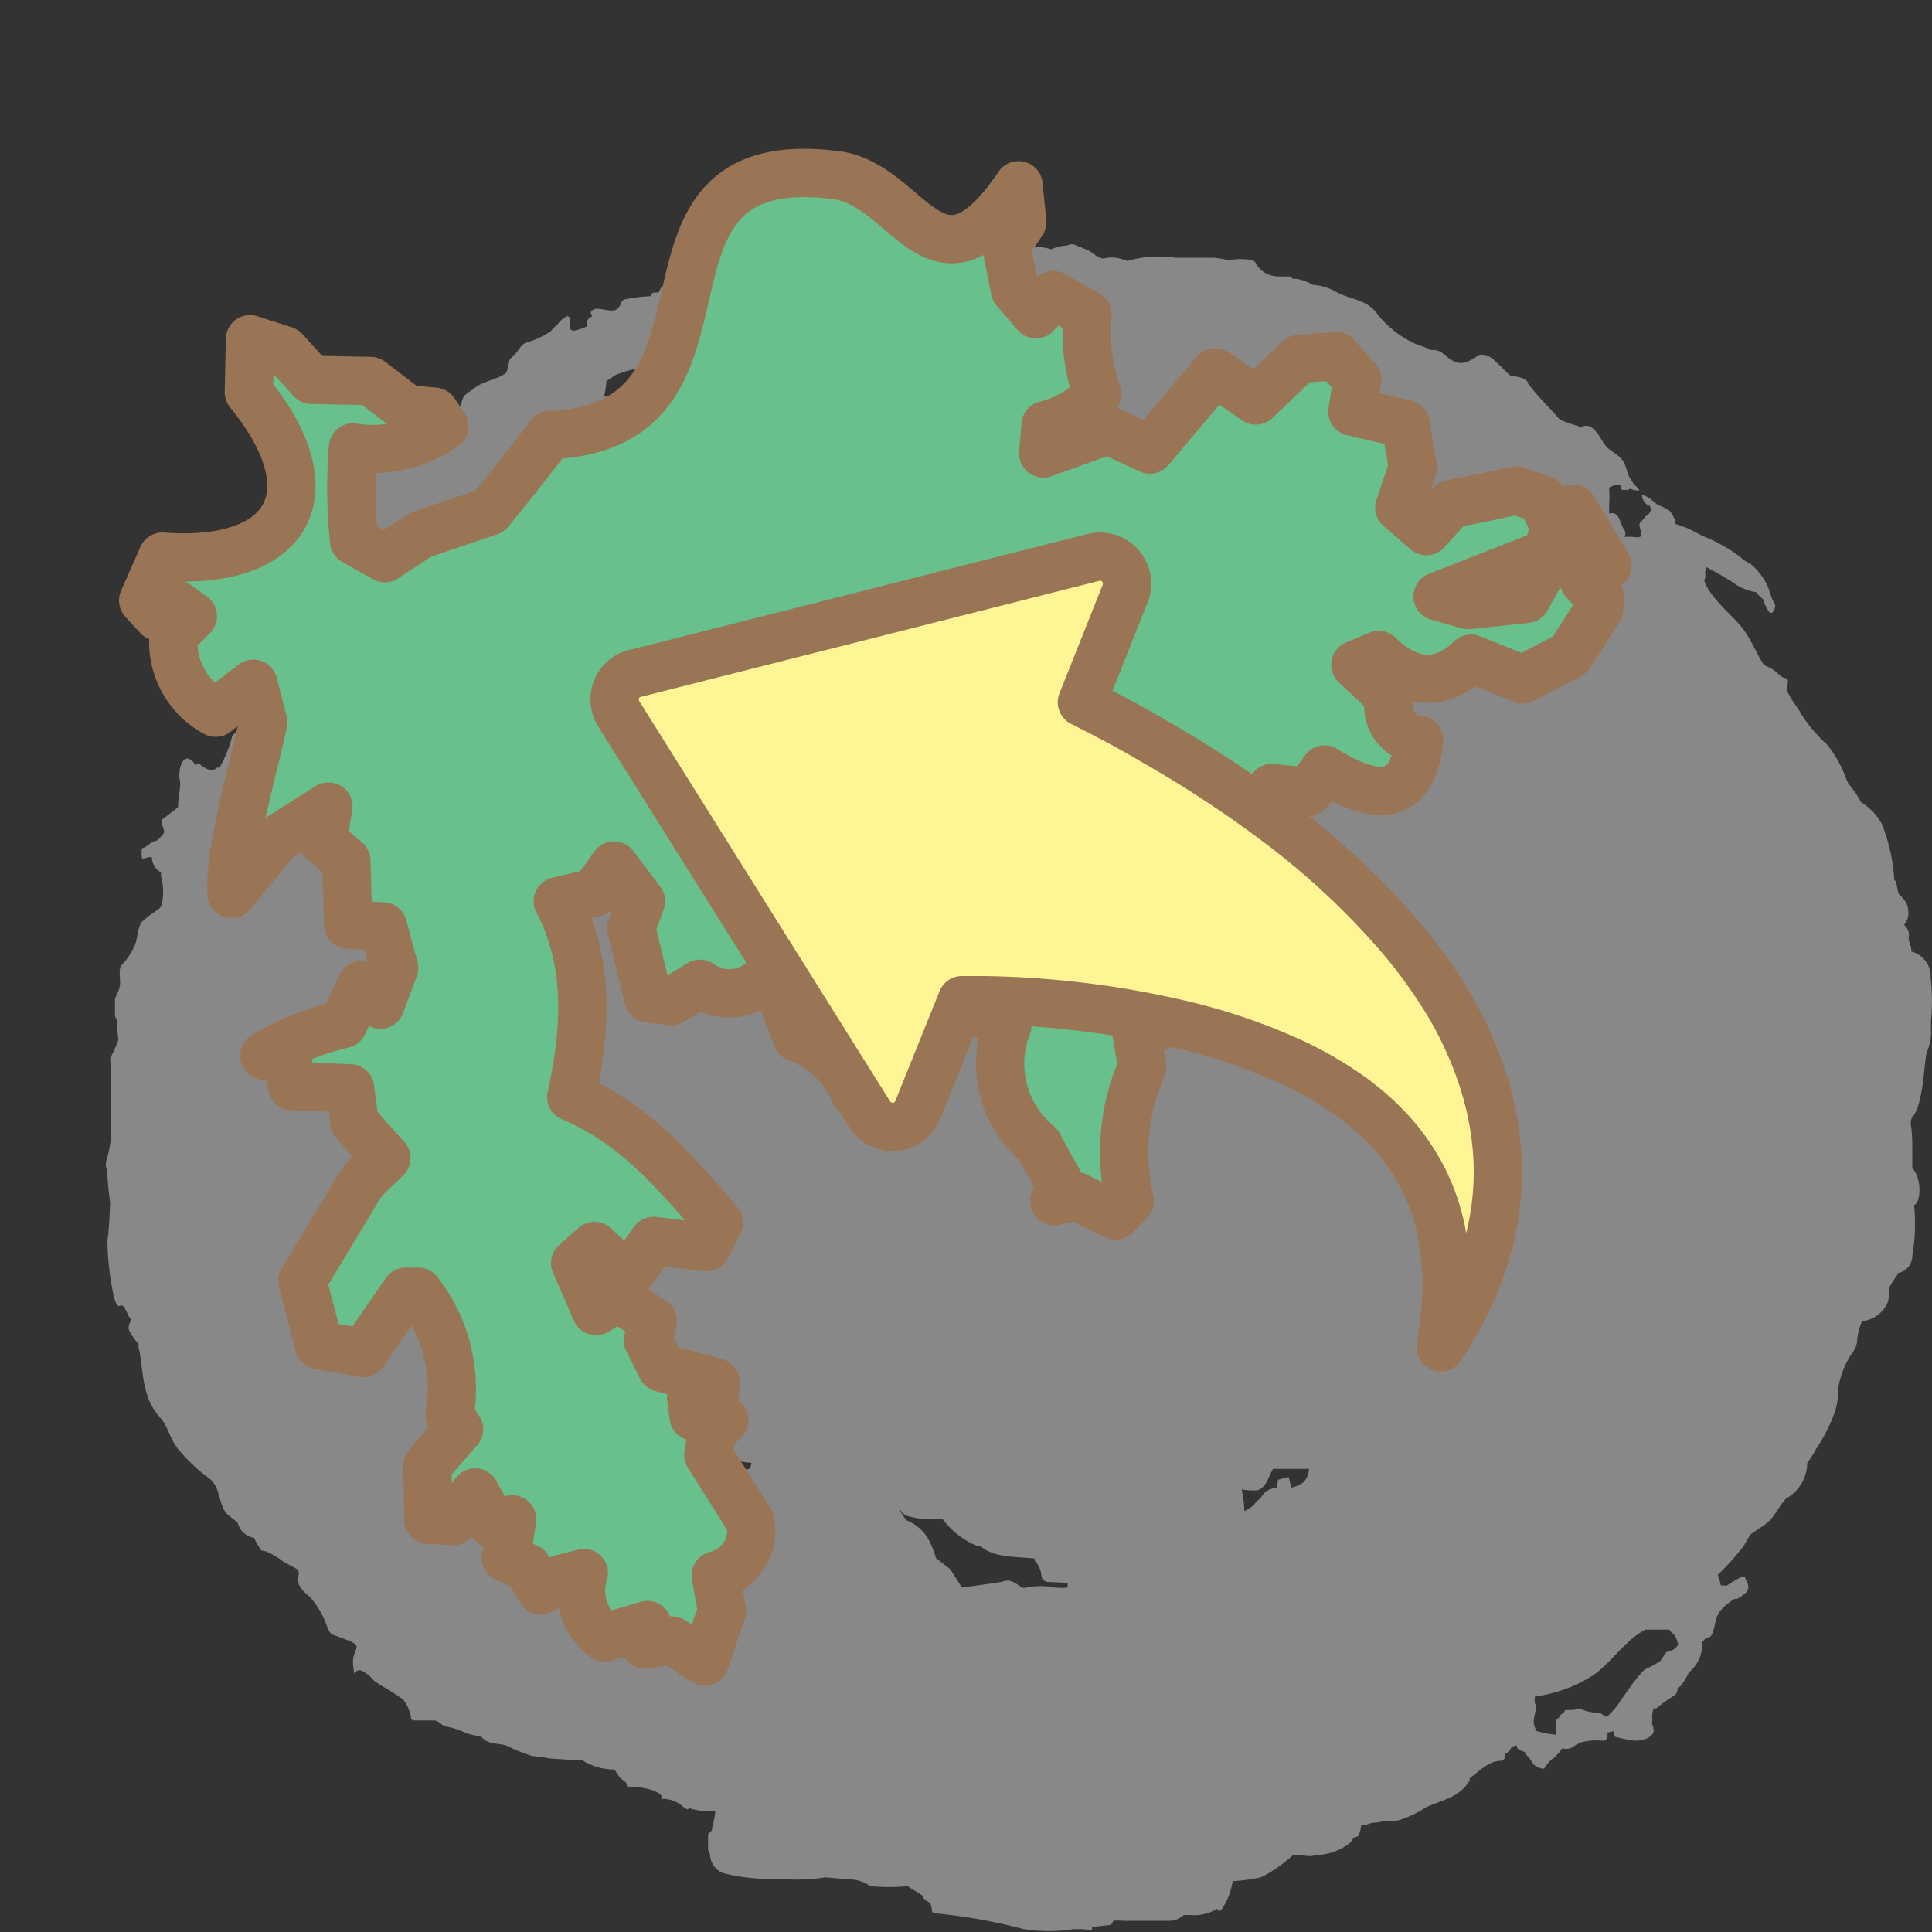 <svg id="图层_1" data-name="图层 1" xmlns="http://www.w3.org/2000/svg" viewBox="0 0 100 100"><rect x="0" y="0" width="100" height="100" fill="#333333" stroke="none"/><defs><style>.cls-1{opacity:0.5;}.cls-2{fill:#ddd;}.cls-3{fill:#68c18c;}.cls-4{fill:none;stroke:#997555;stroke-linecap:round;stroke-linejoin:round;stroke-width:2.5px;}.cls-5{fill:#fff594;}</style></defs><title>main-nav-12</title><g class="cls-1"><path class="cls-2" d="M10.37,36.31c.24.06.29,0,.44.3a2.36,2.36,0,0,0,.15.26l.4-.62a1.4,1.4,0,0,0,.56-.49,6.59,6.59,0,0,1,.56-.92c.07-.07.22-.46,0-.48,0-.22-.13-.15-.34-.44s-.65,0-.79,0a.66.66,0,0,0-.46.55,1.41,1.41,0,0,0-.19.55l-.28.25c-.28.24-.51.52-.45.64S10.14,36.26,10.37,36.31Z"/><path class="cls-2" d="M99.93,50.61a1.33,1.33,0,0,0-1-1.36c0-.12,0-.24-.07-.36a1.26,1.26,0,0,0-.07-.24.36.36,0,0,0,0-.1.68.68,0,0,0-.24-.68h0a.87.87,0,0,0,.22-.48,1.2,1.2,0,0,0-.09-.63,2.24,2.24,0,0,0-.42-.51c-.05-.26-.1-.5-.12-.59a.18.18,0,0,0-.09-.1,9.4,9.4,0,0,0-.65-2.92,2.9,2.9,0,0,0-1.07-1.11,4.71,4.71,0,0,0-.52-.8l-.15-.19-.1-.22a6,6,0,0,0-1-1.79,7.92,7.92,0,0,1-1.35-1.6h0c-.14-.31-.86-1.12-.71-1.45.06-.12.08-.37-.1-.38s-.44-.32-.61-.43a4.11,4.11,0,0,0-.49-.25c-.39-.61-.66-1.31-1.09-1.88-.57-.74-1.64-1.52-2-2.47a1.75,1.75,0,0,0,.06-.22c0-.06,0-.1,0-.16s0-.12-.07,0a.39.39,0,0,0,.08-.32h.07c.47.24.94.52,1.38.8a2.66,2.66,0,0,0,1.16.48,2.68,2.68,0,0,0,.36.36,2.75,2.75,0,0,0,.31.65c.16.24.41-.24.29-.42-.22-.33-.25-.76-.46-1.11a3.53,3.53,0,0,0-.73-.9.46.46,0,0,0-.18-.1,1.55,1.55,0,0,0-.19-.12,6,6,0,0,0-.91-.65,7.14,7.14,0,0,0-1.09-.55c-.35-.15-.66-.35-1-.49s-.42-.13-.61-.22c0-.07,0-.15,0-.22a1.93,1.93,0,0,0-.24-.42,2.34,2.34,0,0,0-.52-.28c-.1,0-.48-.35-.48-.35a1.58,1.58,0,0,0-.42-.21c-.1,0,.07.45.28.52s.17.38,0,.49-.25.28-.4.42.19.66,0,.73-.26,0-.64,0a.42.42,0,0,1-.18,0,.33.33,0,0,0,0-.35c-.25-.3-.22-1-.79-.85,0-.17,0-.32,0-.42a7.56,7.56,0,0,0,0-.92c.2-.11.58-.27.59-.06,0,.05,0,.16.1.17a.89.89,0,0,0,.29,0,.18.18,0,0,0,.1-.06,1.08,1.08,0,0,0,.46.1c.1,0-.24-.31-.24-.31l-.14-.2h0c-.24-.32-.24-.73-.47-1.06s-.69-.47-.93-.82-.58-1.13-1.14-.93a.18.18,0,0,0-.09.08.41.41,0,0,0-.21-.12,6,6,0,0,1-.87-.31L80.09,21a11.4,11.4,0,0,1-1-1.15c0-.14-.25-.35-.83-.38h-.06c-.25-.22-.51-.52-.78-.74a1,1,0,0,0-.38-.29.14.14,0,0,0-.09,0,.7.7,0,0,0-.65.09c-.73.48-1.07.23-1.64-.26a.85.85,0,0,0-.6-.15,3.59,3.59,0,0,0-.65-.26,5.21,5.21,0,0,1-2.21-1.73c-.54-.63-1.33-.64-2-1a2.87,2.87,0,0,0-1.26-.39,2.33,2.33,0,0,0-.84-.31h-.22c0-.07-.06-.12-.14-.12-.75,0-1.24.06-1.74-.66,0-.07-.1-.16-.18-.18a3.17,3.17,0,0,0-1.22,0,6.49,6.49,0,0,0-.79-.13c-.64,0-1.31,0-2,0a5.75,5.75,0,0,0-2.46.17,2.8,2.8,0,0,0-.41-.13,1.53,1.53,0,0,0-.8,0c-.27,0-.52-.24-.69-.35s-.31-.14-.7-.31-.35,0-.69,0a2.4,2.4,0,0,0-.64.18,4.74,4.74,0,0,0-2.1-.07c-.22.08-.61.34-1,.56l-1.69,0c-1-.29-2.67-.38-3.27.1a.41.41,0,0,0-.11.36,1.3,1.3,0,0,0-.29,0c-.24.1,0,0-.31.21a.44.44,0,0,1-.3.09c.08-.15.08-.36-.06-.39a10.11,10.11,0,0,0-1.56-.4,3.53,3.53,0,0,0-1.36,0,1.6,1.6,0,0,0-.58.31c-.1,0-.18.35-.18.48s-.11.11-.31.16c-.64-.05-1.3,0-1.94-.07a3.16,3.16,0,0,0-1.86,0,.34.34,0,0,0-.16.28.3.3,0,0,0-.16.25,1.44,1.44,0,0,0-1,.11.46.46,0,0,0-.16.41.86.86,0,0,0-.28,0,.81.81,0,0,1-.78-.19c0-.1-.09-.25-.18-.27a1.23,1.23,0,0,0-.45,0c-.1,0-.16.13-.19.22a.24.24,0,0,1-.06.09h-.22c-.08,0-.15.08-.19.19a8.93,8.93,0,0,0-1.35.17c-.24.1-.14.35-.42.52s-.94-.14-1.18,0-.11.22-.07.36l-.12.06a.38.38,0,0,0-.13.45,4,4,0,0,1-.64.22h-.13l-.13-.07a.49.49,0,0,1,0-.07,2.13,2.13,0,0,0,0-.42c0-.09-.07-.24-.19-.16a1.41,1.41,0,0,0-.47.42,2.21,2.21,0,0,0-.34.34,4.4,4.4,0,0,1-1.28.59c-.31.14-.35.42-.7.73s-.17.38-.28.73-1.18.49-1.66.87-.59.31-.7.83a2.25,2.25,0,0,1-.8,1.08,6.32,6.32,0,0,0-.45.58c-.24.3-.66.15-1.14,0,0,0-.1-.1-.45,0a1,1,0,0,0-.25.12h0a2.86,2.86,0,0,0-.83,1c-.24.1-.55.2-.94.36a6.16,6.16,0,0,0-1.28.76c-.55.45-.49.55-.9,1.28a4.83,4.83,0,0,1-.94,1.25,5.8,5.8,0,0,1-1.38,1.32c-.83.59-.38.38-.66,1.11s0,.69-.55,1.18a3.24,3.24,0,0,0-.61,1.7l0,.05c-.16.14-.12.66.12.44a6.23,6.23,0,0,0,.93-1.3l.06,0V32a2.44,2.44,0,0,1,1-.95c.58-.27,1.13-.45,1.24-1a4.34,4.34,0,0,1,.65.29c0,.07,0,.16,0,.23a7.56,7.56,0,0,1-.19.78,4.08,4.08,0,0,0-.55.88,2.5,2.5,0,0,1-.69.28c-.18,0-.28.73-.42.87a5,5,0,0,0-.45.69,2.16,2.16,0,0,0-.24.59c0,.17-.24.38-.27.56a1.24,1.24,0,0,1-.35.55c-.17.18-.1.28-.17.42a4.32,4.32,0,0,1-.35,1.14c-.07.14-.31.21-.43.31S12,38,12,38.18a6.83,6.83,0,0,1-.65,1.58.12.12,0,0,0-.16,0c-.24.24-.56,0-.79-.15a.21.21,0,0,0-.31,0c0-.14-.31-.4-.45-.34s-.31.21-.35.73.1.24,0,1-.07.63-.07.73-.17.17-.83.69c-.1.08.07.42.1.59s-.17.28-.28.42-.24.07-.49.27-.38.21-.38.21a3,3,0,0,0,0,.45c0,.18.17,0,.52,0h0a.92.92,0,0,0,.48.8.58.58,0,0,0,0,.2,4,4,0,0,1,.1.63,3.21,3.21,0,0,1-.07.83c-.07.28-.38.31-1,.87-.23.22-.24.83-.35,1.11a3.19,3.19,0,0,1-.66,1.08c-.31.27-.07.83-.17,1.21s-.24.52-.24.66,0,.49,0,.76a.57.57,0,0,0,.11.3,7.09,7.09,0,0,0,.07,1l0,0a5.89,5.89,0,0,1-.38.87c-.1.1,0,.38,0,.9s0,.87,0,1.11v1.73a4.93,4.93,0,0,1-.2,1.49c-.21.69.09.48,0,.73a15.67,15.67,0,0,0,.15,1.6c0,.17-.07,1.7-.14,1.94a14,14,0,0,0,.35,3c.21.69.28.28.45.42s.24.49.38.63-.24.38,0,.73a3.71,3.71,0,0,0,.43.61c0,.12,0,.25.05.37.22,1.31.16,2.42,1.08,3.45.43.49.51,1.14.92,1.61A8.71,8.71,0,0,0,10.8,76.5c.67.49.46,1.39,1,1.91l.5.4v0a1.07,1.07,0,0,0,.85.79l.11.22c.42.72.1.24.8.62a3,3,0,0,1,.59.38l.69.38c.22.12.07.35.1.66s.31.55.63.83a4,4,0,0,1,.65,1c.1.18.14.35.28.65s.1.21,1,.56.18.42.28,1.31,0,0,.52.31.31.28.63.52.73.42,1.25.8l.17.11a2,2,0,0,1,.42.92.16.16,0,0,0,.15.18h1c.32,0,.38.24.65.31a3.93,3.93,0,0,1,.94.29,2.91,2.91,0,0,0,.88.22c.42.51,1,.3,1.45.54a7.39,7.39,0,0,0,1.25.49c.17,0,.63.07.76.1s1,.07,1.28.1a2.6,2.6,0,0,0,.49,0,3.14,3.14,0,0,0,1.69.49c.06.09.11.19.18.28.21.32.45.32.45.52s.42,0,1.22.24.55.48.55.48a1.58,1.58,0,0,1,1.08.35c.55.42.21,0,.42.14a3,3,0,0,0,.8.14,2,2,0,0,1,.51,0c0,.28-.11.63-.18,1l-.19.21s0,.45,0,.7a.42.42,0,0,0,.1.3,1.07,1.07,0,0,0,.67,1,9.8,9.8,0,0,0,2.9.29,9.26,9.26,0,0,0,2.4-.07l1.24.11a1.77,1.77,0,0,1,1.08.35,10.78,10.78,0,0,0,1.94,0c.22.16.54.31.8.52v0c0,.08,0,.14.34.33a.73.73,0,0,1,.11.37.16.16,0,0,0,.15.18,28.66,28.66,0,0,1,4.6.82,8.24,8.24,0,0,0,2.59,0h.22c.19,0,.38,0,.58.05s.14-.09.16-.16h0l.9-.1c.09,0,.16-.11.19-.22a2.32,2.32,0,0,1,.5,0c.11,0,1.81,0,2.39,0a1.2,1.2,0,0,0,.77-.3l.34,0a2.17,2.17,0,0,0,1.38-.33l0,0c0,.13.17.16.26,0a3.51,3.51,0,0,0,.54-1.42,8.82,8.82,0,0,0,1.49-.21A7,7,0,0,0,66.94,96c.31,0,.65.07.9.07a.62.62,0,0,0,.23-.05,3,3,0,0,0,1.71-.56.74.74,0,0,0,.27-.33s.22-.07.26-.11.13-.36.15-.55a1.28,1.28,0,0,0,.53-.12,2.48,2.48,0,0,0,.55-.07l.61,0a5.05,5.05,0,0,0,1.63-.72c.85-.4,1.8-.52,2.29-1.42a.37.37,0,0,0,0-.1c.52-.38,1-.91,1.64-.9.15,0,.21-.22.2-.36a.64.64,0,0,0,.27-.24.42.42,0,0,0,.06-.13l.27-.07a.21.21,0,0,0,.06.18,1,1,0,0,0,.36.16c.06.34,0-.07.36.51.08.14.1.18.42.32s.21-.14.66-.49c.35-.17,0,0,.31-.28l.18-.25a.66.66,0,0,0,.52-.05,2,2,0,0,1,.3-.18h0a.68.68,0,0,0,.13-.07A3.38,3.38,0,0,1,83,90.1c.17,0,.23-.26.19-.43l.07,0a1.05,1.05,0,0,1,.28-.06.3.3,0,0,1,0,.12c0,.07,0,.16.1.18.63.13,1.29.38,1.83-.08a.38.38,0,0,0,.11-.38c0-.09-.07-.19-.09-.28l0,0c.1-.15-.06-.24.11-.78,0,.05.09.07.18,0a6.45,6.45,0,0,1,.92-.65.49.49,0,0,0,.13-.38l.16-.09a4,4,0,0,0,.42-.69v0l.1-.1A1.85,1.85,0,0,0,88.1,85c.06-.07.12-.12.18-.2a1,1,0,0,0,.22-.07c.21-.14.24-.66.35-1a1.63,1.63,0,0,1,.48-.65,4.08,4.08,0,0,1,.47-.33.11.11,0,0,0,.11,0,1.88,1.88,0,0,0,.46-.32.38.38,0,0,0,.11-.37c0-.12-.1-.24-.14-.36s-.09-.13-.18-.09a6.7,6.7,0,0,0-.76.45,1.81,1.81,0,0,1-.33,0,2.91,2.91,0,0,0-.16-.54A14.27,14.27,0,0,0,90.27,80c.1-.19.21-.38.32-.56.32-.26.72-.45,1-.73s.53-.79.85-1.14a2.12,2.12,0,0,0,1.1-1.84A5.29,5.29,0,0,0,94,75a8.7,8.7,0,0,0,.91-1.75A3.1,3.1,0,0,0,95.13,72a4.49,4.49,0,0,1,.76-2,1.1,1.1,0,0,0,.23-.54,3.11,3.11,0,0,1,.26-1.08,1.55,1.55,0,0,0,1-.48c.46-.49.37-.75.41-1.25a3.74,3.74,0,0,1,.38-.61.39.39,0,0,0,.07-.15.9.9,0,0,0,.74-.89,9.8,9.8,0,0,0,.1-2.57l0-.06h0c.31-.14.31-.94.21-1.28a1.33,1.33,0,0,0-.31-.63l0-.06c0-.28,0-.57,0-.84,0-.46,0-.91-.08-1.36,0-.11,0-.23.07-.36.63-.7.61-3.06.78-3.42a2.67,2.67,0,0,0,.19-1.25,1,1,0,0,0,0-.28A10.36,10.36,0,0,0,99.93,50.61ZM66.54,37.41c0,.11,0,.24,0,.38a2.06,2.06,0,0,0-.71-.4A1,1,0,0,1,66.54,37.41Zm-5.63-2.88c.09,0,.16.06.16.18a.77.77,0,0,0,.15.37,2.84,2.84,0,0,0,1.85,1c.21.24.3.64.45.64.55,0,.88-.21,1,0a2.6,2.6,0,0,0,.46.53,3.82,3.82,0,0,0-.45,0,1.65,1.65,0,0,0-1.21.66,17.7,17.7,0,0,1-1.91-.44.79.79,0,0,1-.46-.34A7.93,7.93,0,0,0,61,35a1.31,1.31,0,0,0-.21-.46ZM36.2,18.32c0-.21.83-.14.83-.14a2,2,0,0,1,.45-.17H38a.45.45,0,0,0,.25-.11,6,6,0,0,0,1.54,0L40,18c.16.09,0,.52,0,.52a2,2,0,0,1-.49.73.8.8,0,0,1-.15.12,6.73,6.73,0,0,1-1.46.27,1.08,1.08,0,0,1-.61-.21c-.28-.21-.35.07-.55,0A1.86,1.86,0,0,1,36.2,19Zm-4.94,2.2s0,0,0,0a3.88,3.88,0,0,0,.13-.8l.25-.16.22-.15A5.48,5.48,0,0,1,33.61,19l.19.06c.52.17.38-.1.66,0s.52,0,.73,0,.35.31.25.75c-.1,0-.18.17-.19.3H35c0-.09,0-.17-.14-.15a5,5,0,0,1-.64.06c-.14,0-.25.29-.2.44a5.48,5.48,0,0,1-1.15.25,8.79,8.79,0,0,1-1.6-.2A.06.06,0,0,0,31.27,20.53Zm-4.14,25.2c.25-.37.52-.73.73-1.06A2.8,2.8,0,0,0,28.2,44c0-.11,0-.25.07-.39a1.31,1.31,0,0,0,.06-.26.59.59,0,0,1,.08-.18.45.45,0,0,0,0-.1,2.81,2.81,0,0,0,1.12-.88l.61-.73a8.17,8.17,0,0,1,.23,3.48,1.81,1.81,0,0,0-1.16.58,2,2,0,0,0-.37.88c0,.11-.11.21-.17.32a6.14,6.14,0,0,0-1.83,0,.33.33,0,0,0-.14.06A4.29,4.29,0,0,1,27.13,45.72ZM28.8,69.28a1.54,1.54,0,0,1-.3-.71A7.1,7.1,0,0,0,28.8,69.28ZM26.45,62a1.91,1.91,0,0,0-.4-1.39c-.2-.32-.37-.63-.54-1s-.74-.64-.79-1c0-.12-.07-.17-.12-.16a5.36,5.36,0,0,1-.09-.58c.15-.12.2-.51,0-.5h0c0-.36,0-.73,0-1.1a2.89,2.89,0,0,0,.07-.82.42.42,0,0,0,.31-.36c0-.33,0-.88-.33-1L24.42,54a.79.79,0,0,1,0-.13,2.77,2.77,0,0,0,.21-.78s0-.06,0-.08h0a.36.36,0,0,0,.17-.27c0-.08,0-.17,0-.25a5.51,5.51,0,0,0,.35-1.26.23.23,0,0,0,0-.18,1.8,1.8,0,0,0,.07-.21.24.24,0,0,0,0-.07,9.69,9.69,0,0,0,.55-1.39,2,2,0,0,0,0-.2A.34.34,0,0,0,26,49a2.49,2.49,0,0,0,.16-.83.19.19,0,0,0,0-.07.33.33,0,0,0,0-.2c0-.07,0-.14,0-.21l0-.06a.11.11,0,0,0,.14,0c.09.66.09,1.33.13,2a.49.49,0,0,0,.23.41c0,.1,0,.19,0,.3-1,.53-1.07,1.49-1,2.73,0,.65-.15,1.83.47,2.35a6.64,6.64,0,0,1,.77.77,6.16,6.16,0,0,0,.19,1.12,3.56,3.56,0,0,0-.18.68c-.09.18-.19.38-.3.6-.6,1.26-.1,3,.35,4.44L26.82,63S26.55,62.83,26.45,62Zm1,3.66c0-.35.06-.56,0-1.05.16.61.3,1.26.46,1.91C27.73,66.19,27.46,66,27.42,65.64ZM32,73.19c-.16-.09-.23-.33-.3-.54.09-.16.09-.43-.09-.43h-.17a1.5,1.5,0,0,0-.27,0l-.26,0a.14.14,0,0,0-.09,0,5.91,5.91,0,0,1-1,0,1.46,1.46,0,0,1-.26-.08v0a1.52,1.52,0,0,1-.17-.66c0-.09,0-.19-.15-.18s-.3,0-.3-.11A.18.18,0,0,0,29,71c0-.06,0-.1,0-.15a3.64,3.64,0,0,0,.09-.93,1.25,1.25,0,0,0-.2-.5c.55.89,2.71,1.86,2.88,2.44a.34.34,0,0,0,.36.3l.47,0a9.12,9.12,0,0,0,.56,1.23C32.85,73.26,32.35,73.36,32,73.19Zm5.8,2.94c0-.34-.16-.65-.47-.67a.67.67,0,0,0-.51-.53c-.08-.08-.21-.12-.57-.18-.65-.09-.6.69-1.62-.14-.26-.21-.47-.39-.63-.55a2.24,2.24,0,0,0,.56.13,3.11,3.11,0,0,0,2.31.2c.43.3.61.82,1.22,1.16a2.15,2.15,0,0,0,.8.16c0,.18-.09.33-.14.33A5.1,5.1,0,0,1,37.84,76.13Zm16.61,6c-1.25-.13-1.36.18-1.57,0-.69-.48-.65-.3-1.25-.21s-1.8.25-1.8.25l-.6-.94s-.42-.34-.74-.58A4.72,4.72,0,0,0,48,79.58a2.28,2.28,0,0,0-1.1-.9c-.1-.15-.2-.29-.29-.45a4.59,4.59,0,0,0-.35-.77c.22.32.28.86.69,1a4.6,4.6,0,0,0,1.83.15A4.28,4.28,0,0,0,50.53,80c.08,0,.18,0,.26.06.74.59,1.8.5,2.76.61,0,0,0,.07,0,.1a1.34,1.34,0,0,1,.36.83.35.35,0,0,0,.36.28l1,.05a.71.71,0,0,0,0,.21C55.23,82.18,55.06,82.21,54.45,82.16ZM66.84,77l-.14-.55-.55.14a2.2,2.2,0,0,1-.09.45s-.08,0-.16,0-.38.12-.49.28l-.19.25-.13.1a2.63,2.63,0,0,0-.22.26,2.89,2.89,0,0,1-.46.29,6.23,6.23,0,0,0-.14-1.13,3.32,3.32,0,0,0,.8.05c.47-.11.61-.76.82-1.11.62,0,1.24,0,1.86,0a1.08,1.08,0,0,1-.27.68A1.52,1.52,0,0,1,66.84,77Zm9.08-8.81s0,0,0,0H76ZM86.54,85.42c-.37.09-.28.09-.6.55a4.37,4.37,0,0,1-.65.37c-.23.09-.28.18-.74.74L83.9,88a3.51,3.51,0,0,1-.51.65c-.37.41-.28.09-.65,0a2.14,2.14,0,0,1-.79-.14c-.61-.18,0,0-.74,0-.26,0-.2,0-.26.13a.52.52,0,0,0-.25.26v0l-.09.07c-.18.16,0,.55-.07.82a5,5,0,0,1-1.06-.21h0c0-.06,0-.12-.05-.2-.07-.27-.07-.27.07-.92.06-.28-.13-.18-.05-.65a7.38,7.38,0,0,0,3-1.09c.94-.65,1.7-1.86,2.72-2.37.25,0,.5,0,.75,0h.48l.19.23c-.07-.16.1.09.12.13s0,0,0,0a1.26,1.26,0,0,1,.15.41A.72.72,0,0,1,86.54,85.42Z"/></g><path class="cls-3" d="M61.45,52.32l1.34.57.38-.76a12,12,0,0,0,5.67-1.21c-.35-2.59-1.8-4.1-4.33-4.33l-1-2.36L65,44.17l.76-1.72.06-1.66,1.91.19.83-1.15c2.68,1.67,4.57,1.66,4.9-1.53a1.75,1.75,0,0,1-1.53-2.23l-1.78-1.66,1.21-.51c1.6,1.57,3.27,1.65,4.78.19l2.68,1.08,2.42-1.27,1.53-2.36.06-.57L82,30.09l1.21-.83-1.78-2.93-.83.19.51,2.1-1.34,1L79,31l-3,.32-1.59-.45,5.67-2.23.38-1.34-.64-1.46-1.34-.45q-1.68.37-3.38.7l-1.27,1.4-1.4-1.21.7-2.1-.38-2.23L70,21.31l.25-1.66-1.08-1.21-1.91.13L65,20.73l-2.1-1.46-3.38,4-2.17-1L54,23.47,54.12,22a5.17,5.17,0,0,0,2.68-1.59,9.58,9.58,0,0,1-.51-4.14l-1.78-1-.89,1L52.53,15l-.45-2.29.83-1.21-.19-1.91c-4.28,6.32-5.63,0-9.41-.52-12.08-1.56-3.71,13-14.85,13.45q-1.52,2-3.12,3.95l-3.57,1.21-1.85,1.21L18.33,28a25.9,25.9,0,0,1-.06-4.84A6.44,6.44,0,0,0,23,22.07l-.51-.76-1.4-.13-1.91-1.46-3.06-.06-1.4-1.53-1.78-.57-.06,2.74c4.32,5.3,2,9-4.47,8.51l-1,2.27.76.83.94-.65.87.63-1,1a4.16,4.16,0,0,0,2.18,4l1.95-1.5.52,2c-.68,3.06-1.78,6.7-1.64,8.88l2.33-2.83L17,41.75,16.7,43.5l1.23,1.06.09,3.3,1.8.09.58,2.15L19.69,52l-1-1-.92,2a14.77,14.77,0,0,0-4.09,1.64l1.17.05.27,1.53,3,.11.23,1.77L20,59.94l-1.23,1.19L15.65,66.3l.87,3.32,2.29.41L21,66.86l.65,0a8.15,8.15,0,0,1,1.62,6.4l.49.72-1.64,1.88.05,2.8,1.32.07,1.1-1.48.92,1.64,1-.25-.32,2,1.12.51L28,82.32l.85-.54,1.37-.36a3,3,0,0,0,1.08,3.34l2.21-.65-.15,1,1.42-.2L36.48,86l.89-2.61-.32-1.85a2.37,2.37,0,0,0,1.78-2.8l-2.17-3.44.19-1.15.64-.64-1.59-.19-.13-1,1.21.06.06-.83-2.8-.76-.7-1.4.25-1L32,67.16l-1.15.7-1.08-2.48,1-.89,1.72,1.59,1.34-1.85,2.74.32.64-1.27c-2.44-2.84-4.45-5.15-7.64-6.5.74-3.38,1-6.91-.7-10.13l1.91-.45,1-1.4,1.4,1.85-.51,1.4.89,3.63,1.21.13,1.46-.89a2.57,2.57,0,0,0,3.69-.7l1.34,3.5a5.12,5.12,0,0,1,3,2.87l.7-.38.06-2.48-1.34-.13-.38-1.15,1-2.55.89-.83-.7-1V46.34A7.85,7.85,0,0,0,47.63,42l.7.13a1.93,1.93,0,0,1-.19,2.93l.32,2L49.86,49l-.57,2.55,1.08-.19.19,1,1.59.7a5.41,5.41,0,0,0,1.59,6.18l1.15,2.1-.32.83,1.15-.25,2,1,.76-.76a10.93,10.93,0,0,1,.64-6.94l-.45-2.68.64.83A10.92,10.92,0,0,0,61.45,52.32Z"/><path class="cls-4" d="M61.45,52.32l1.34.57.38-.76a12,12,0,0,0,5.67-1.21c-.35-2.59-1.8-4.1-4.33-4.33l-1-2.36L65,44.17l.76-1.72.06-1.66,1.91.19.83-1.15c2.68,1.67,4.57,1.66,4.9-1.53a1.75,1.75,0,0,1-1.53-2.23l-1.78-1.66,1.21-.51c1.6,1.57,3.27,1.65,4.78.19l2.68,1.08,2.42-1.27,1.53-2.36.06-.57L82,30.09l1.21-.83-1.78-2.93-.83.19.51,2.1-1.34,1L79,31l-3,.32-1.59-.45,5.67-2.23.38-1.34-.64-1.46-1.34-.45q-1.68.37-3.38.7l-1.27,1.4-1.4-1.21.7-2.1-.38-2.23L70,21.31l.25-1.66-1.08-1.21-1.91.13L65,20.73l-2.1-1.46-3.38,4-2.17-1L54,23.47,54.12,22a5.17,5.17,0,0,0,2.68-1.59,9.58,9.58,0,0,1-.51-4.14l-1.78-1-.89,1L52.53,15l-.45-2.29.83-1.21-.19-1.91c-4.28,6.32-5.63,0-9.41-.52-12.08-1.56-3.71,13-14.85,13.45q-1.52,2-3.12,3.95l-3.57,1.21-1.85,1.21L18.33,28a25.9,25.9,0,0,1-.06-4.84A6.44,6.44,0,0,0,23,22.07l-.51-.76-1.4-.13-1.91-1.46-3.06-.06-1.4-1.53-1.78-.57-.06,2.74c4.32,5.3,2,9-4.47,8.51l-1,2.27.76.83.94-.65.87.63-1,1a4.16,4.16,0,0,0,2.18,4l1.95-1.5.52,2c-.68,3.06-1.78,6.7-1.64,8.88l2.33-2.83L17,41.75,16.7,43.5l1.23,1.06.09,3.3,1.8.09.58,2.15L19.69,52l-1-1-.92,2a14.77,14.77,0,0,0-4.09,1.64l1.17.05.27,1.53,3,.11.23,1.77L20,59.94l-1.23,1.19L15.65,66.3l.87,3.32,2.29.41L21,66.86l.65,0a8.15,8.15,0,0,1,1.62,6.4l.49.72-1.64,1.88.05,2.8,1.32.07,1.1-1.48.92,1.64,1-.25-.32,2,1.12.51L28,82.32l.85-.54,1.37-.36a3,3,0,0,0,1.08,3.34l2.21-.65-.15,1,1.42-.2L36.48,86l.89-2.61-.32-1.85a2.37,2.37,0,0,0,1.78-2.8l-2.17-3.44.19-1.15.64-.64-1.59-.19-.13-1,1.21.06.06-.83-2.8-.76-.7-1.4.25-1L32,67.16l-1.15.7-1.08-2.48,1-.89,1.72,1.59,1.34-1.85,2.74.32.64-1.27c-2.44-2.84-4.45-5.15-7.64-6.5.74-3.38,1-6.91-.7-10.13l1.91-.45,1-1.4,1.4,1.85-.51,1.4.89,3.63,1.21.13,1.46-.89a2.57,2.57,0,0,0,3.69-.7l1.34,3.5a5.12,5.12,0,0,1,3,2.87l.7-.38.06-2.48-1.34-.13-.38-1.15,1-2.55.89-.83-.7-1V46.34A7.85,7.85,0,0,0,47.63,42l.7.13a1.93,1.93,0,0,1-.19,2.93l.32,2L49.86,49l-.57,2.55,1.08-.19.19,1,1.59.7a5.41,5.41,0,0,0,1.59,6.18l1.15,2.1-.32.83,1.15-.25,2,1,.76-.76a10.93,10.93,0,0,1,.64-6.94l-.45-2.68.64.83A10.92,10.92,0,0,0,61.45,52.32Z"/><path class="cls-5" d="M32.9,34.85l23.7-6a1.4,1.4,0,0,1,1.64,1.87L56,36.35c1,.51,2.3,1.16,3.7,2a59.53,59.53,0,0,1,6.27,4.1,40.14,40.14,0,0,1,6.42,5.94A26.47,26.47,0,0,1,75,52a19.43,19.43,0,0,1,1.81,4.06,16,16,0,0,1,.71,4,14.45,14.45,0,0,1-.29,3.51,16.92,16.92,0,0,1-.82,2.72,19.58,19.58,0,0,1-.91,1.91l-.38.67-.3.48-.25.39.07-.46.08-.55.08-.75a18.3,18.3,0,0,0,.06-2,14.72,14.72,0,0,0-.3-2.46A11,11,0,0,0,73.66,61,11.18,11.18,0,0,0,72,58.6a13.43,13.43,0,0,0-2.3-2A19.12,19.12,0,0,0,66.91,55a30.73,30.73,0,0,0-6.2-2.07A47,47,0,0,0,54.94,52c-1.71-.17-3.14-.22-4.1-.23-.47,0-.82,0-1.05,0L47.5,57.46a1.4,1.4,0,0,1-2.48.22l-13-20.74a1.4,1.4,0,0,1,.84-2.09Z"/><path class="cls-4" d="M32.9,34.85l23.7-6a1.4,1.4,0,0,1,1.64,1.87L56,36.35c1,.51,2.3,1.16,3.7,2a59.53,59.53,0,0,1,6.27,4.1,40.14,40.14,0,0,1,6.42,5.94A26.47,26.47,0,0,1,75,52a19.43,19.43,0,0,1,1.81,4.06,16,16,0,0,1,.71,4,14.45,14.45,0,0,1-.29,3.51,16.92,16.92,0,0,1-.82,2.72,19.58,19.58,0,0,1-.91,1.91l-.38.67-.3.48-.25.39.07-.46.08-.55.08-.75a18.3,18.3,0,0,0,.06-2,14.72,14.72,0,0,0-.3-2.46A11,11,0,0,0,73.66,61,11.18,11.18,0,0,0,72,58.6a13.43,13.43,0,0,0-2.3-2A19.12,19.12,0,0,0,66.91,55a30.73,30.73,0,0,0-6.2-2.07A47,47,0,0,0,54.94,52c-1.71-.17-3.14-.22-4.1-.23-.47,0-.82,0-1.05,0L47.5,57.46a1.4,1.4,0,0,1-2.48.22l-13-20.74a1.4,1.4,0,0,1,.84-2.09Z"/></svg>
